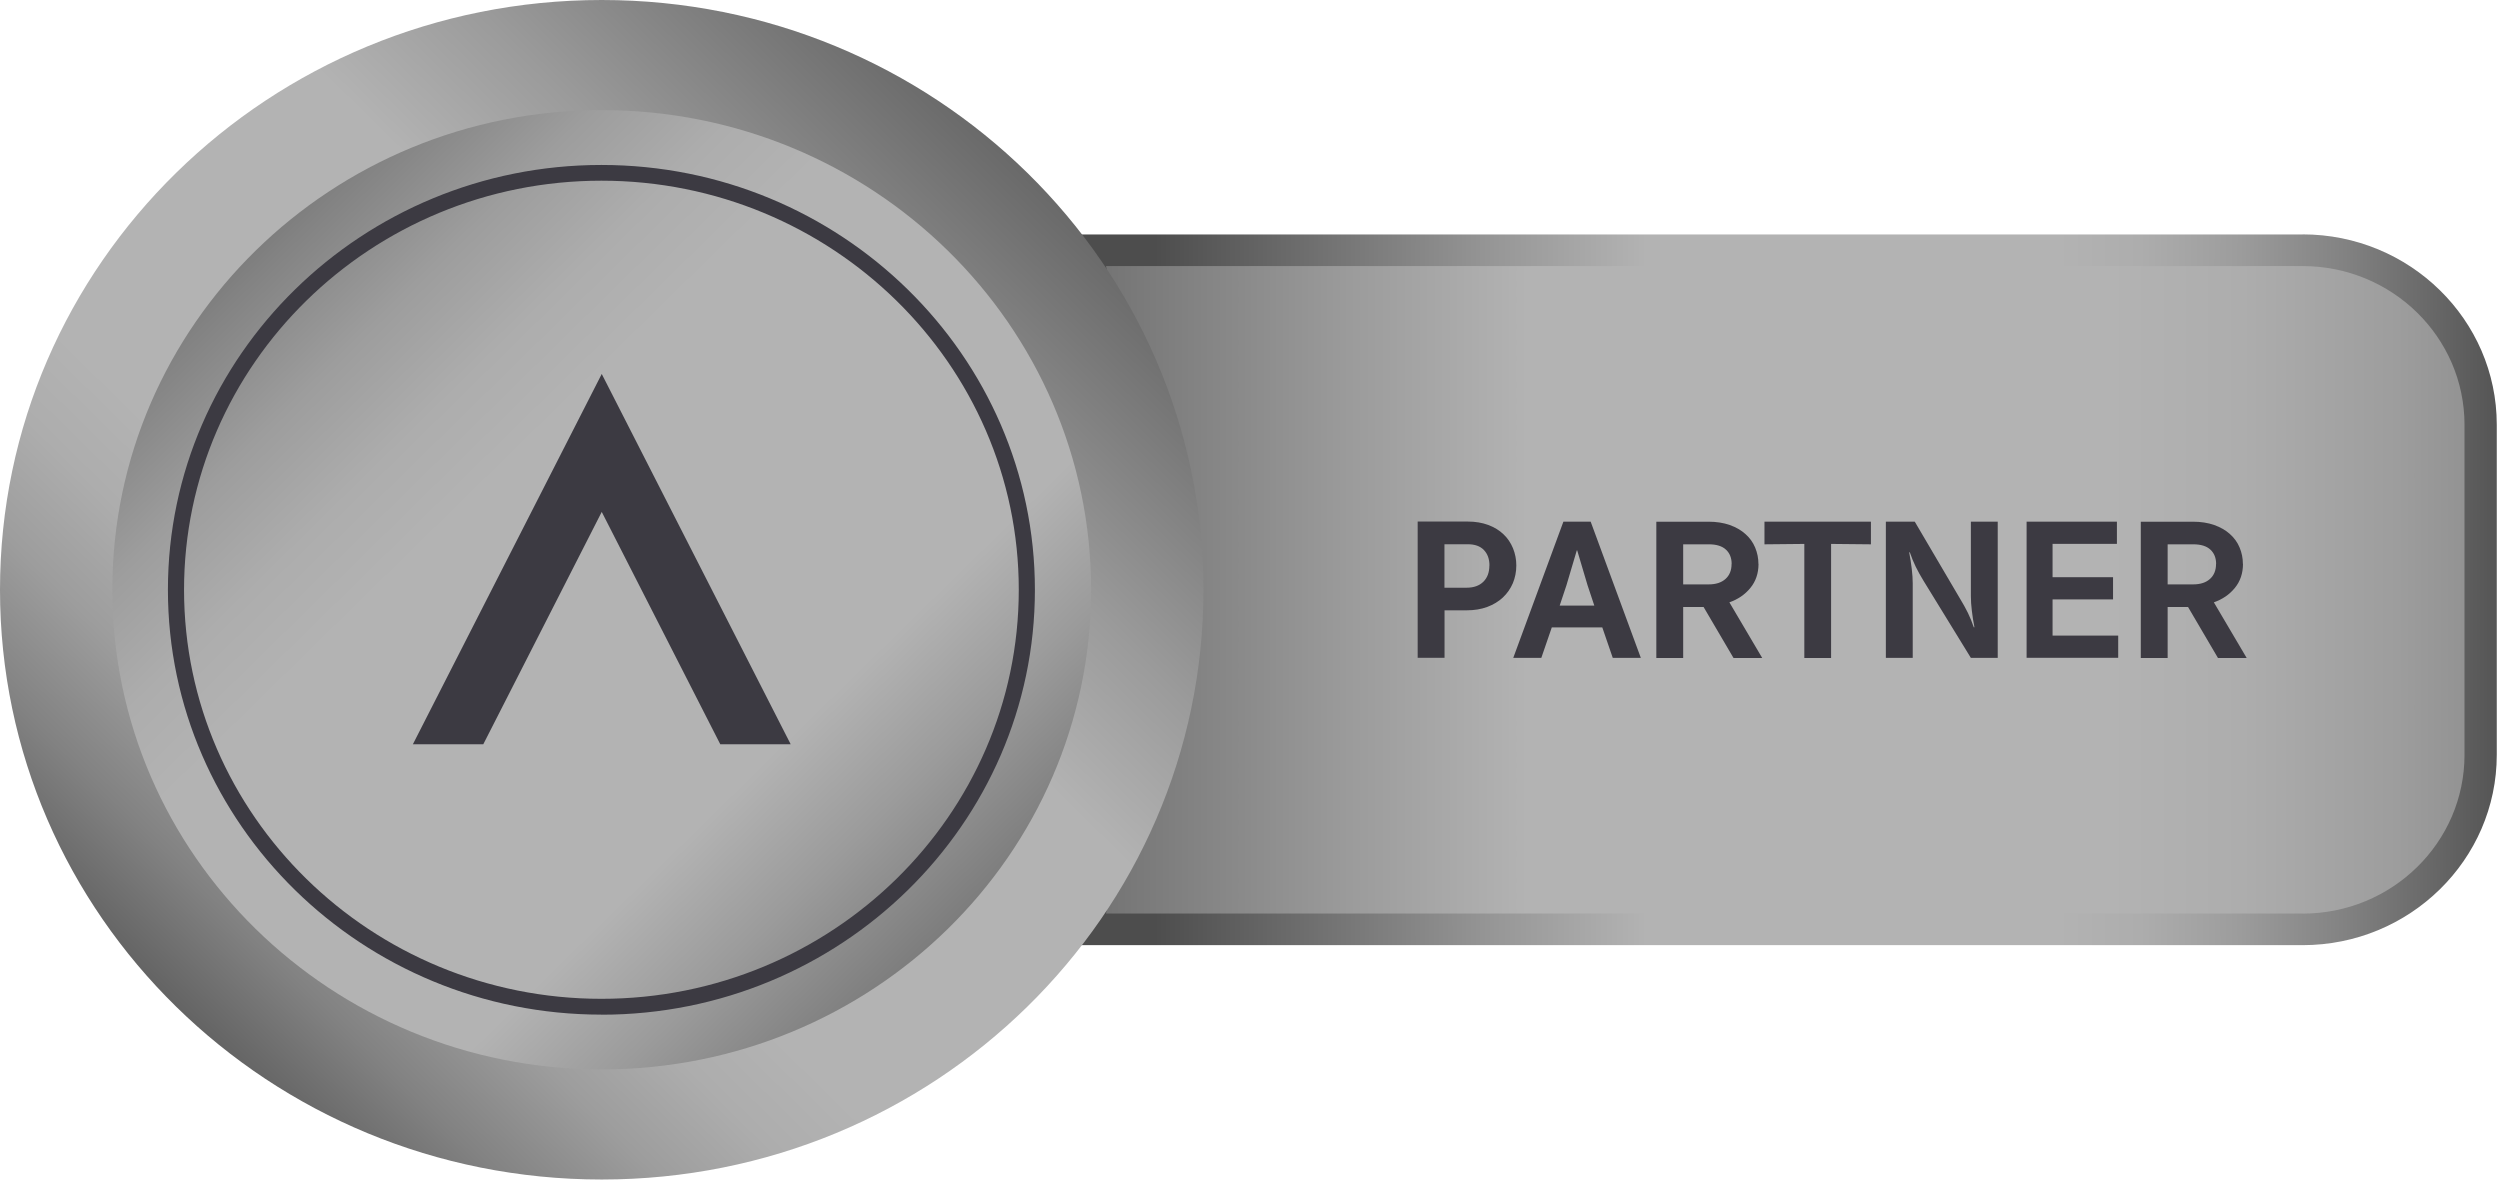 <?xml version="1.0" encoding="UTF-8"?> <svg xmlns="http://www.w3.org/2000/svg" width="188" height="89" viewBox="0 0 188 89" fill="none"><path d="M173.159 17.631H80.263L85.327 44.558L80.251 71.076H173.153C181.207 71.076 187.757 64.656 187.757 56.762V31.939C187.757 24.045 181.207 17.625 173.153 17.625L173.159 17.631Z" fill="url(#paint0_linear_141_4651)"></path><path d="M173.159 68.698H83.174L87.789 44.559L83.174 20.009H173.153C179.878 20.009 185.331 25.353 185.331 31.945V56.768C185.331 63.36 179.878 68.704 173.153 68.704L173.159 68.698Z" fill="url(#paint1_linear_141_4651)"></path><path d="M114.027 42.526C114.027 43.001 113.936 43.447 113.766 43.857C113.59 44.267 113.341 44.624 113.02 44.927C112.699 45.23 112.304 45.468 111.843 45.641C111.376 45.813 110.861 45.896 110.291 45.896H108.629V49.469H106.609V39.221H110.382C110.952 39.221 111.461 39.31 111.916 39.476C112.371 39.649 112.753 39.88 113.062 40.178C113.372 40.469 113.608 40.82 113.778 41.23C113.942 41.634 114.027 42.068 114.027 42.52V42.526ZM112.007 42.526C112.007 42.038 111.868 41.652 111.589 41.361C111.31 41.069 110.903 40.927 110.376 40.927H108.623V44.196H110.285C110.824 44.196 111.243 44.047 111.546 43.75C111.849 43.453 112.001 43.043 112.001 42.526H112.007Z" fill="#3C3A42"></path><path d="M120.479 47.18H116.695L115.906 49.474H113.796L117.568 39.227H119.618L123.391 49.474H121.28L120.492 47.18H120.479ZM117.283 45.539H119.891L119.382 44.006L118.605 41.39H118.575L117.799 44.006L117.289 45.539H117.283Z" fill="#3C3A42"></path><path d="M132.24 42.407C132.24 43.114 132.034 43.72 131.627 44.214C131.221 44.713 130.693 45.07 130.05 45.296L132.519 49.48H130.36L128.11 45.646H126.575V49.48H124.556V39.232H128.48C129.08 39.232 129.614 39.316 130.081 39.482C130.548 39.648 130.942 39.874 131.257 40.16C131.579 40.445 131.821 40.778 131.985 41.17C132.149 41.563 132.234 41.973 132.234 42.407H132.24ZM130.22 42.407C130.22 41.961 130.081 41.604 129.796 41.337C129.511 41.069 129.08 40.932 128.498 40.932H126.575V43.946H128.498C129.038 43.946 129.456 43.809 129.759 43.536C130.063 43.263 130.214 42.888 130.214 42.413L130.22 42.407Z" fill="#3C3A42"></path><path d="M137.704 49.48H135.685V40.903L132.688 40.933V39.227H140.694V40.933L137.698 40.903V49.48H137.704Z" fill="#3C3A42"></path><path d="M148.21 39.227H150.229V49.474H148.21L144.644 43.667C144.425 43.31 144.231 42.96 144.061 42.615C143.892 42.27 143.746 41.907 143.619 41.533H143.57C143.655 41.961 143.716 42.371 143.764 42.775C143.813 43.179 143.837 43.536 143.837 43.863V49.474H141.817V39.227H143.989L147.403 45.034C147.621 45.391 147.816 45.742 147.985 46.086C148.155 46.431 148.301 46.794 148.428 47.168H148.477C148.392 46.74 148.331 46.33 148.283 45.932C148.234 45.533 148.21 45.171 148.21 44.844V39.233V39.227Z" fill="#3C3A42"></path><path d="M152.394 39.227H159.192V40.897H154.353V43.405H158.901V45.076H154.353V47.798H159.289V49.469H152.4V39.221L152.394 39.227Z" fill="#3C3A42"></path><path d="M168.672 42.407C168.672 43.114 168.465 43.72 168.059 44.214C167.653 44.713 167.125 45.07 166.482 45.296L168.951 49.48H166.791L164.541 45.646H163.007V49.48H160.987V39.232H164.911C165.512 39.232 166.045 39.316 166.512 39.482C166.979 39.648 167.374 39.874 167.689 40.16C168.01 40.445 168.253 40.778 168.417 41.17C168.581 41.563 168.665 41.973 168.665 42.407H168.672ZM166.652 42.407C166.652 41.961 166.512 41.604 166.227 41.337C165.942 41.069 165.512 40.932 164.929 40.932H163.007V43.946H164.929C165.469 43.946 165.888 43.809 166.191 43.536C166.494 43.263 166.646 42.888 166.646 42.413L166.652 42.407Z" fill="#3C3A42"></path><path d="M45.25 88.7C70.241 88.7 90.5 68.844 90.5 44.35C90.5 19.856 70.241 0 45.25 0C20.259 0 0 19.856 0 44.35C0 68.844 20.259 88.7 45.25 88.7Z" fill="url(#paint2_linear_141_4651)"></path><path d="M45.249 80.42C65.574 80.42 82.051 64.271 82.051 44.35C82.051 24.429 65.574 8.28 45.249 8.28C24.924 8.28 8.447 24.429 8.447 44.35C8.447 64.271 24.924 80.42 45.249 80.42Z" fill="url(#paint3_linear_141_4651)"></path><path d="M31.047 55.971H36.342L45.251 38.495L54.166 55.971H59.461L45.251 28.122L31.047 55.971Z" fill="#3C3A42"></path><path d="M45.226 76.3C27.249 76.3 12.627 61.968 12.627 44.35C12.627 26.731 27.249 12.405 45.226 12.405C63.202 12.405 77.825 26.737 77.825 44.356C77.825 61.974 63.202 76.306 45.226 76.306V76.3ZM45.226 13.588C27.923 13.588 13.84 27.385 13.84 44.35C13.84 61.315 27.916 75.111 45.226 75.111C62.535 75.111 76.612 61.315 76.612 44.35C76.612 27.385 62.535 13.588 45.226 13.588Z" fill="#3C3A42"></path><defs><linearGradient id="paint0_linear_141_4651" x1="86.807" y1="44.35" x2="189.716" y2="44.35" gradientUnits="userSpaceOnUse"><stop stop-color="#4D4D4D"></stop><stop offset="0.01" stop-color="#505050"></stop><stop offset="0.25" stop-color="#979797"></stop><stop offset="0.36" stop-color="#B3B3B3"></stop><stop offset="0.66" stop-color="#B3B3B3"></stop><stop offset="0.72" stop-color="#ADADAD"></stop><stop offset="0.79" stop-color="#9D9D9D"></stop><stop offset="0.87" stop-color="#828282"></stop><stop offset="0.96" stop-color="#5D5D5D"></stop><stop offset="1" stop-color="#4D4D4D"></stop></linearGradient><linearGradient id="paint1_linear_141_4651" x1="47.755" y1="44.35" x2="215.564" y2="44.35" gradientUnits="userSpaceOnUse"><stop offset="0.1" stop-color="#4D4D4D"></stop><stop offset="0.15" stop-color="#5F5F5F"></stop><stop offset="0.32" stop-color="#9B9B9B"></stop><stop offset="0.4" stop-color="#B3B3B3"></stop><stop offset="0.66" stop-color="#B3B3B3"></stop><stop offset="0.72" stop-color="#ADADAD"></stop><stop offset="0.79" stop-color="#9D9D9D"></stop><stop offset="0.87" stop-color="#828282"></stop><stop offset="0.96" stop-color="#5D5D5D"></stop><stop offset="1" stop-color="#4D4D4D"></stop></linearGradient><linearGradient id="paint2_linear_141_4651" x1="84.793" y1="5.599" x2="10.535" y2="81.365" gradientUnits="userSpaceOnUse"><stop stop-color="#4D4D4D"></stop><stop offset="0.06" stop-color="#5F5F5F"></stop><stop offset="0.29" stop-color="#9B9B9B"></stop><stop offset="0.4" stop-color="#B3B3B3"></stop><stop offset="0.66" stop-color="#B3B3B3"></stop><stop offset="0.72" stop-color="#ADADAD"></stop><stop offset="0.79" stop-color="#9D9D9D"></stop><stop offset="0.87" stop-color="#828282"></stop><stop offset="0.96" stop-color="#5D5D5D"></stop><stop offset="1" stop-color="#4D4D4D"></stop></linearGradient><linearGradient id="paint3_linear_141_4651" x1="90.153" y1="88.361" x2="11.2" y2="7.805" gradientUnits="userSpaceOnUse"><stop offset="0.1" stop-color="#4D4D4D"></stop><stop offset="0.15" stop-color="#5F5F5F"></stop><stop offset="0.32" stop-color="#9B9B9B"></stop><stop offset="0.4" stop-color="#B3B3B3"></stop><stop offset="0.66" stop-color="#B3B3B3"></stop><stop offset="0.72" stop-color="#ADADAD"></stop><stop offset="0.79" stop-color="#9D9D9D"></stop><stop offset="0.87" stop-color="#828282"></stop><stop offset="0.96" stop-color="#5D5D5D"></stop><stop offset="1" stop-color="#4D4D4D"></stop></linearGradient></defs></svg> 